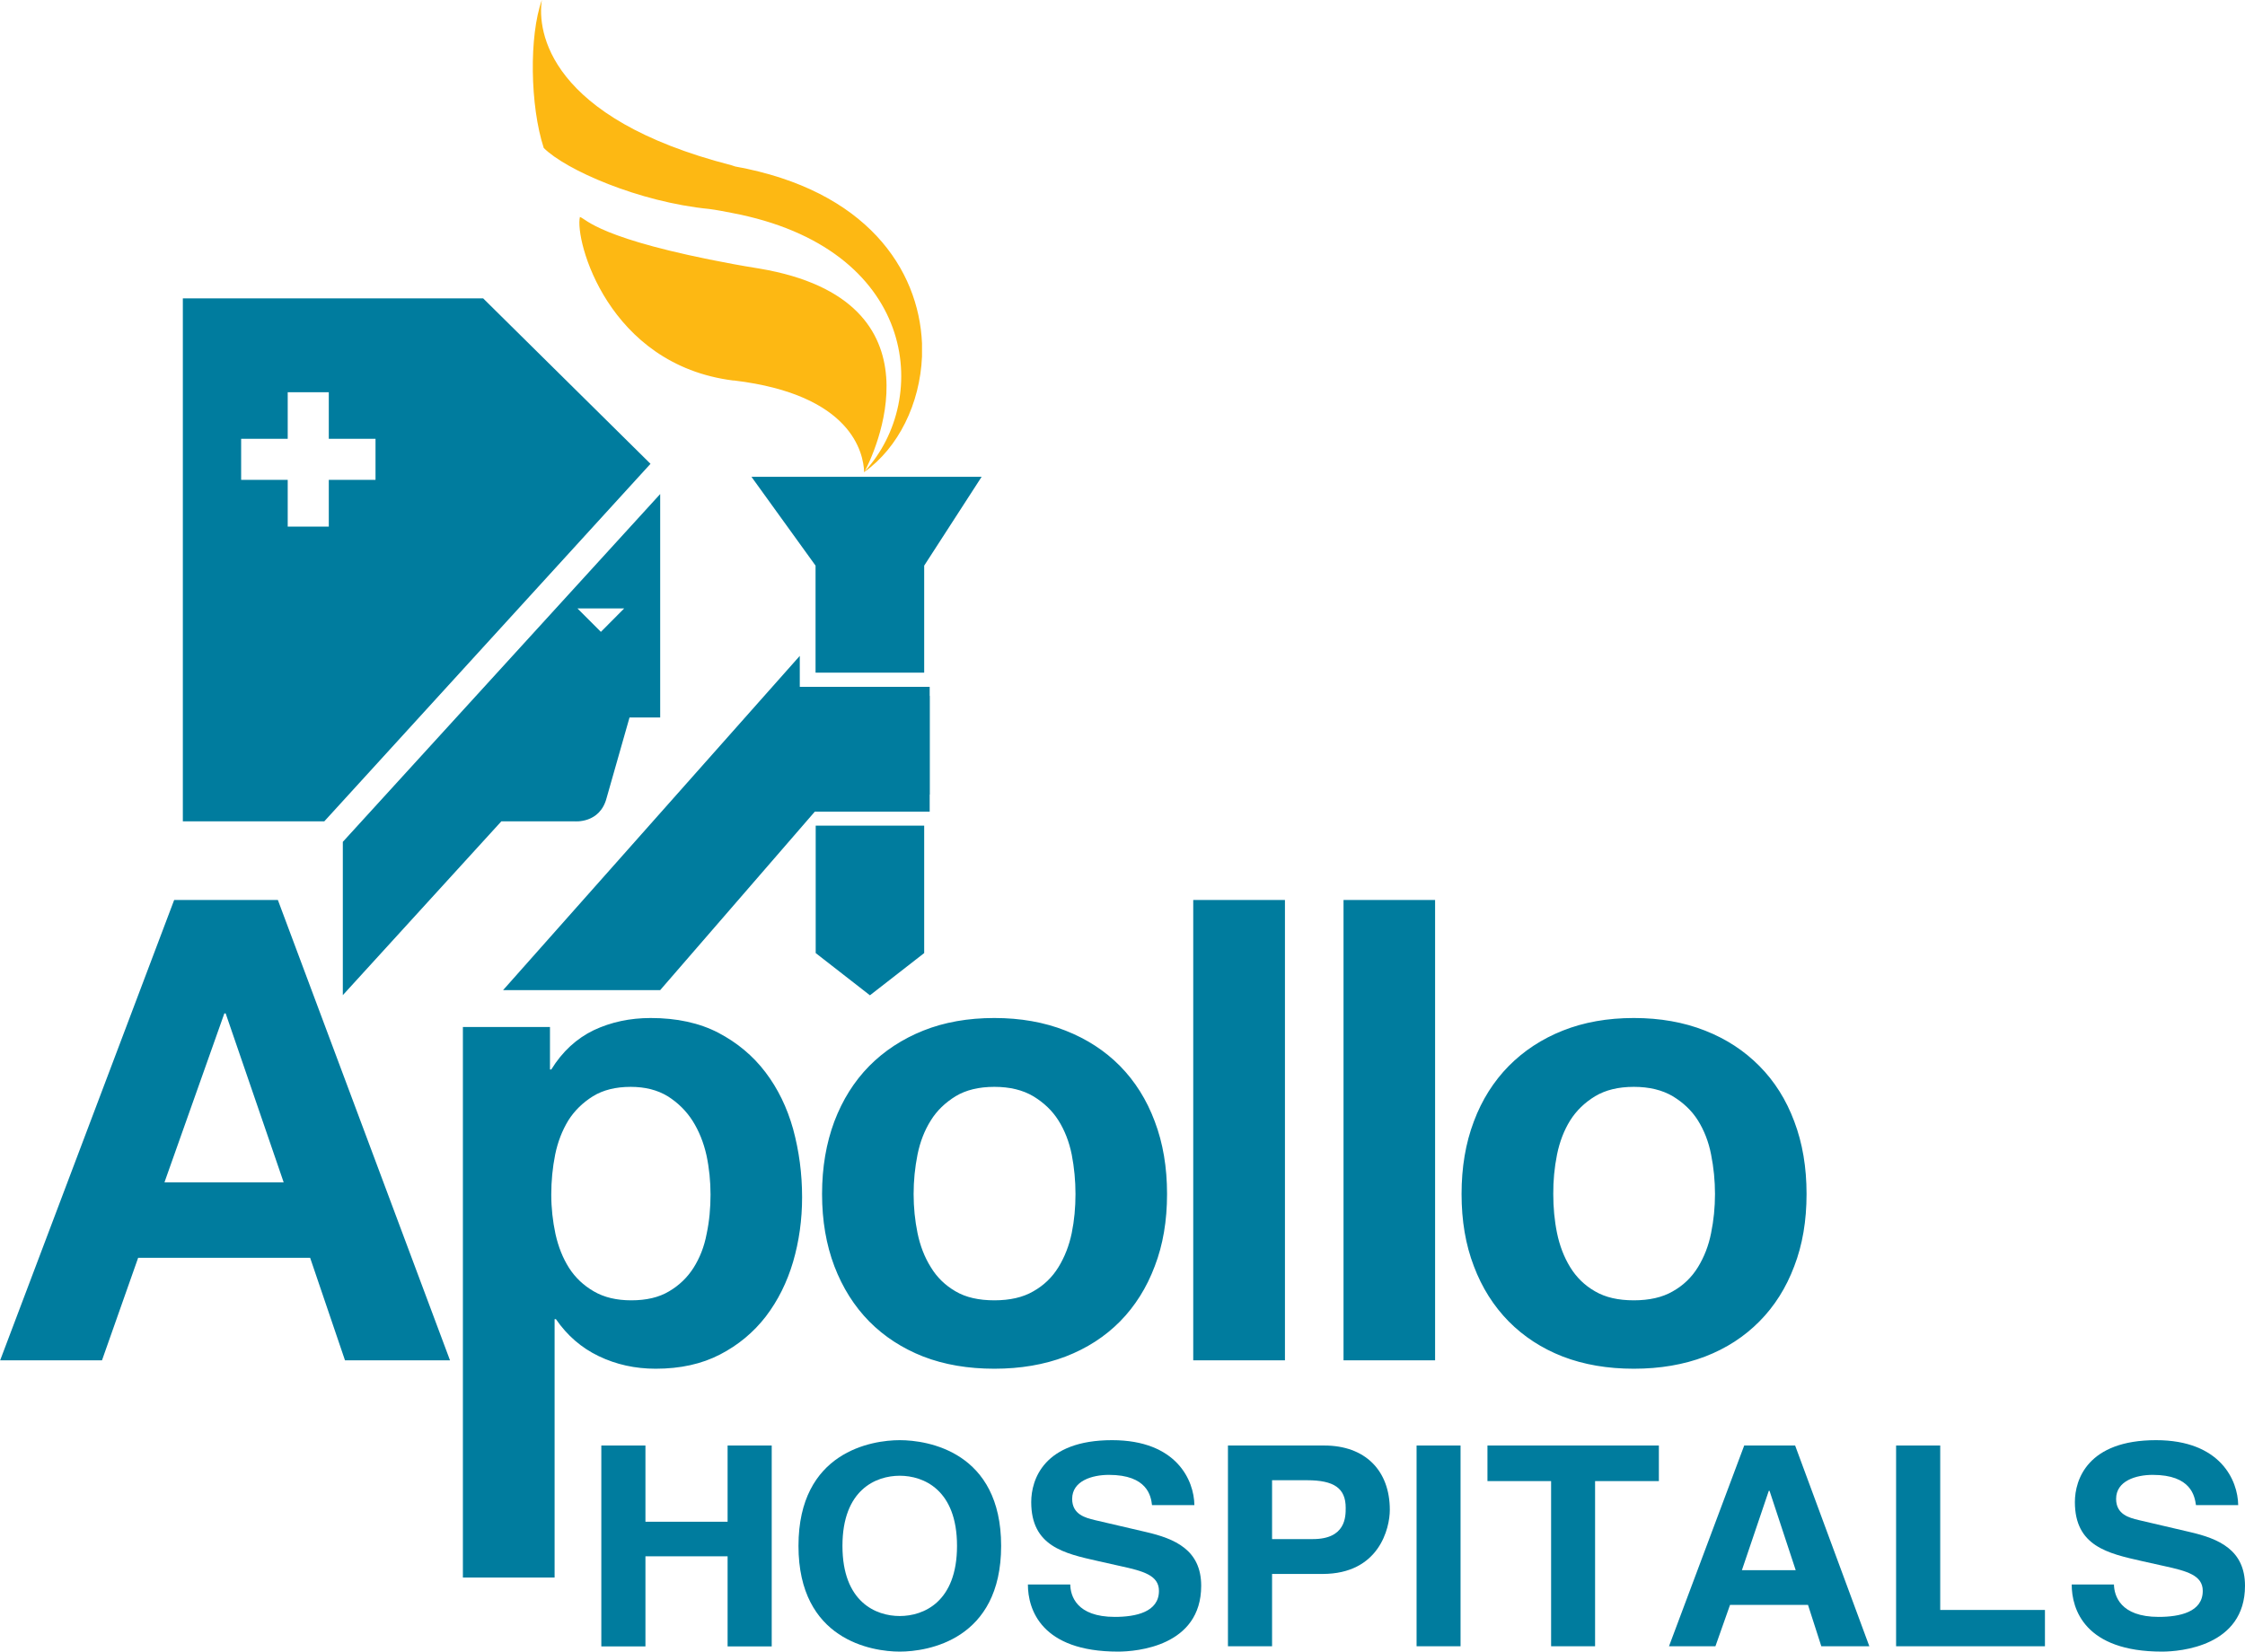 <svg version="1.2" xmlns="http://www.w3.org/2000/svg" viewBox="0 0 1552 1142" width="1552" height="1142">
	<title>APOLLOHOSP</title>
	<style>
		.s0 { fill: #007c9e } 
		.s1 { fill: #fdb813 } 
	</style>
	<path class="s0" d="m446.2 1076.1v62.3h-30.5v-138.9h30.5v52.7h56.8v-52.7h30.5v138.9h-30.5v-62.3z"/>
	<path class="s0" d="m622 995.8c19.3 0 70.1 7.9 70.1 73.1 0 65.1-50.8 73.1-70.1 73.1-19.2 0-70-8-70-73.1 0-65.2 50.8-73.1 70-73.1zm0 121.6c16.4 0 39.6-9.6 39.6-48.5 0-38.9-23.2-48.5-39.6-48.5-16.4 0-39.6 9.6-39.6 48.5 0 38.9 23.2 48.5 39.6 48.5z"/>
	<path class="s0" d="m739.9 1095.6c0.1 7.7 4.2 22.4 30.8 22.4 14.4 0 30.5-3.3 30.5-18 0-10.8-11-13.7-26.5-17.1l-15.6-3.5c-23.6-5.3-46.2-10.3-46.2-40.8 0-15.5 8.7-42.8 55.9-42.8 44.7 0 56.7 27.9 56.9 44.9h-29.3c-0.7-6.2-3.2-20.9-29.8-20.9-11.5 0-25.4 4.1-25.4 16.6 0 10.9 9.4 13.1 15.4 14.6l35.6 8.3c19.9 4.6 38.2 12.3 38.2 37.2 0 41.8-44.6 45.5-57.5 45.5-53.1 0-62.3-29.2-62.3-46.4z"/>
	<path class="s0" d="m879.4 1138.3h-30.5v-138.8h66.6c28.2 0 45.3 17.2 45.3 44.5 0 12.6-7.3 44.3-46.5 44.3h-34.9zm28.2-74.1c22.7 0 22.7-15.4 22.7-21.6 0-13.5-7.9-19.1-26.8-19.1h-24.1v40.7z"/>
	<path fill-rule="evenodd" class="s0" d="m1009.7 999.5v138.8h-30.4v-138.8z"/>
	<path class="s0" d="m1102.7 1138.3h-30.4v-114.2h-44v-24.6h118.5v24.6h-44.1z"/>
	<path class="s0" d="m1185.9 1138.3h-32.1l52-138.8h35.2l51.3 138.8h-33.2l-9.2-28.6h-53.9zm18.3-52.6h37.2l-18.1-54.9h-0.5z"/>
	<path class="s0" d="m1341.3 1113.2h72.4v25.1h-102.9v-138.8h30.5z"/>
	<path class="s0" d="m1461.4 1095.6c0.2 7.7 4.3 22.4 30.9 22.4 14.5 0 30.5-3.3 30.5-18 0-10.8-11-13.7-26.4-17.1l-15.7-3.5c-23.5-5.3-46.3-10.3-46.3-40.8 0-15.5 8.8-42.8 56.1-42.8 44.6 0 56.6 27.9 56.8 44.9h-29.2c-0.9-6.2-3.3-20.9-29.9-20.9-11.5 0-25.3 4.1-25.3 16.6 0 10.9 9.3 13.1 15.4 14.6l35.5 8.3c20 4.6 38.2 12.3 38.2 37.2 0 41.8-44.7 45.5-57.4 45.5-53.3 0-62.4-29.2-62.4-46.4z"/>
	<path fill-rule="evenodd" class="s0" d="m1248.9 825.6c0 18.5-2.8 35.1-8.5 49.9-5.6 14.9-13.6 27.6-24.1 38.2-10.4 10.5-22.8 18.6-37.6 24.3-14.7 5.6-31.1 8.4-49.2 8.4-18.2 0-34.5-2.8-49.1-8.4-14.6-5.7-27-13.8-37.4-24.3-10.4-10.6-18.5-23.3-24.1-38.2-5.7-14.8-8.5-31.4-8.5-49.9 0-18.5 2.8-35.2 8.5-50.2 5.6-15 13.7-27.7 24.1-38.3 10.4-10.5 22.8-18.7 37.4-24.5 14.6-5.8 30.9-8.7 49.1-8.7 18.1 0 34.5 2.9 49.2 8.7 14.8 5.8 27.2 14 37.6 24.5 10.5 10.6 18.5 23.3 24.1 38.3 5.7 15 8.5 31.7 8.5 50.2zm-63.3 0q0-13.8-2.7-27.3c-1.7-8.8-4.8-16.7-9.1-23.6-4.3-6.8-10.1-12.3-17.4-16.7-7.2-4.3-16.3-6.5-26.9-6.5-10.8 0-19.6 2.2-26.8 6.5-7.2 4.4-12.9 9.9-17.2 16.7-4.3 6.9-7.3 14.8-9.1 23.6q-2.7 13.5-2.6 27.3c0 9.2 0.8 18.2 2.6 27 1.8 8.7 4.8 16.6 9.1 23.6 4.3 7 10 12.6 17.2 16.7 7.2 4.2 16 6.2 26.8 6.2 10.6 0 19.7-2 26.9-6.2 7.3-4.1 13.1-9.7 17.4-16.7 4.3-7 7.4-14.9 9.1-23.6 1.8-8.8 2.7-17.8 2.7-27zm-193.5-203.3v318.3h-63.3v-318.3zm-103.8 0v318.3h-63.4v-318.3zm-90 153.1c5.7 15 8.5 31.7 8.5 50.2 0 18.5-2.8 35.1-8.5 49.9-5.6 14.9-13.6 27.6-24 38.2-10.4 10.5-22.9 18.6-37.7 24.3-14.7 5.6-31.1 8.4-49.2 8.4-18.2 0-34.6-2.8-49.1-8.4-14.5-5.7-27-13.8-37.4-24.3-10.4-10.6-18.4-23.3-24.1-38.2-5.6-14.8-8.5-31.4-8.5-49.9 0-18.5 2.9-35.2 8.5-50.2 5.7-15 13.7-27.7 24.1-38.3 10.4-10.5 22.9-18.7 37.4-24.5 14.5-5.8 30.9-8.7 49.1-8.7 18.1 0 34.5 2.9 49.2 8.7q22.1 8.7 37.7 24.5c10.4 10.6 18.4 23.3 24 38.3zm-54.8 50.2q0-13.8-2.6-27.3-2.7-13.3-9.2-23.6c-4.3-6.8-10.1-12.3-17.4-16.7-7.2-4.3-16.2-6.5-26.9-6.5-10.7 0-19.7 2.2-26.8 6.5-7.1 4.4-12.9 9.9-17.1 16.7q-6.5 10.3-9.2 23.6c-1.8 9-2.7 18.1-2.7 27.3 0 9.2 0.9 18.2 2.7 27 1.8 8.7 4.8 16.6 9.2 23.6 4.2 7 10 12.6 17.1 16.7 7.1 4.2 16.1 6.2 26.8 6.2 10.7 0 19.7-2 26.9-6.2 7.3-4.1 13.1-9.7 17.4-16.7 4.3-7 7.4-14.9 9.2-23.6 1.8-8.8 2.6-17.8 2.6-27zm-195.2-44.9c4.1 15.1 6.2 30.7 6.2 47.1q0 23.3-6.2 44.6-6.3 21.4-18.9 37.9c-8.5 11-19.1 19.8-31.7 26.3q-18.9 9.8-44.4 9.8-21.3 0-39.4-8.7c-12.1-5.8-21.9-14.4-29.6-25.6h-0.9v178.7h-63.4v-380.7h60.2v29.4h0.9c7.7-12.5 17.6-21.5 29.4-27.2q17.9-8.4 39.3-8.4c18.1 0 33.7 3.4 46.8 10.2 13.1 6.9 23.9 15.9 32.5 27.2 8.6 11.3 15 24.4 19.2 39.4zm-57.1 45.3c0-9.2-0.9-18.2-2.8-27.2-2-8.9-5.2-16.8-9.6-23.8-4.5-7-10.2-12.6-17.2-17-7-4.3-15.6-6.5-25.6-6.5-10.4 0-19.1 2.2-26.1 6.5-7 4.4-12.7 9.9-17 16.7-4.2 6.9-7.3 14.8-9.1 23.6q-2.7 13.5-2.7 27.7c0 9.2 1 18.3 2.9 27.2 2 9 5.1 16.7 9.4 23.5 4.3 6.7 10 12.1 17.1 16.2 7.2 4.2 15.8 6.2 25.9 6.2 10.4 0 19.1-2 26.1-6.2 7-4.1 12.6-9.5 16.9-16.2 4.3-6.8 7.4-14.5 9.1-23.5 1.9-8.9 2.7-18 2.7-27.2zm-299.1-203.7l119 318.3h-72.6l-24.1-70.9h-118.9l-25 70.9h-70.4l120.3-318.3zm4 195.2l-40.1-116.8h-0.9l-41.4 116.8z"/>
	<path class="s0" d="m419.4 551.6l15.8-55.5h21.2v-154.5l-219.4 240.5v106l109.6-120.2h50.6c0 0 17.6 1.8 22.2-16.3zm-85.4-345.3h-207.6v361.6h97.8l225.5-247.2zm-74.4 125.5h-32.3v32.3h-28.4v-32.3h-32.2v-28.4h32.2v-32.2h28.4v32.2h32.3zm171.9 88.9l-16.1 16.2-16.2-16.2zm132.3 44.4h75.1v-74l39.7-61.4h-159.1l44.3 61.4zm78.9 9.8h-89.8v-21.4l-205.1 231.1h108.6l106.9-123.4h79.4v-11.8h0.1v-68.2h-0.1zm-78.8 184.1l37.5 29.2 37.5-29.2v-88.1h-75z"/>
	<path fill-rule="evenodd" class="s1" d="m508.2 115.1c-0.7-0.3-1.7-0.5-2.4-0.8-126.8-32.6-134.5-92.7-131.2-114.3-8.9 24.7-8.2 73.2 1.3 102.3 15.2 15.2 65.7 37.4 114.4 42.2 5.3 0.7 10.4 1.7 15.5 2.7 127.8 24.1 138.5 128.3 92 178.7 5.1-9.6 58.7-118-72.8-140.2-6.5-1-12.5-2.1-18.1-3.1-93-17.2-101.4-31.1-106-32.6-3.7 15.9 19.3 102.2 106 113.1h0.7c81.4 9.8 89.3 50.2 89.8 63.3q0 0.1 0 0.3c0 0 0.1-0.2 0.2-0.4 23.5-16.8 38.4-47.1 39.8-79.8v-9.1c-2.2-51.3-38.4-105.9-129.2-122.3z"/>
</svg>